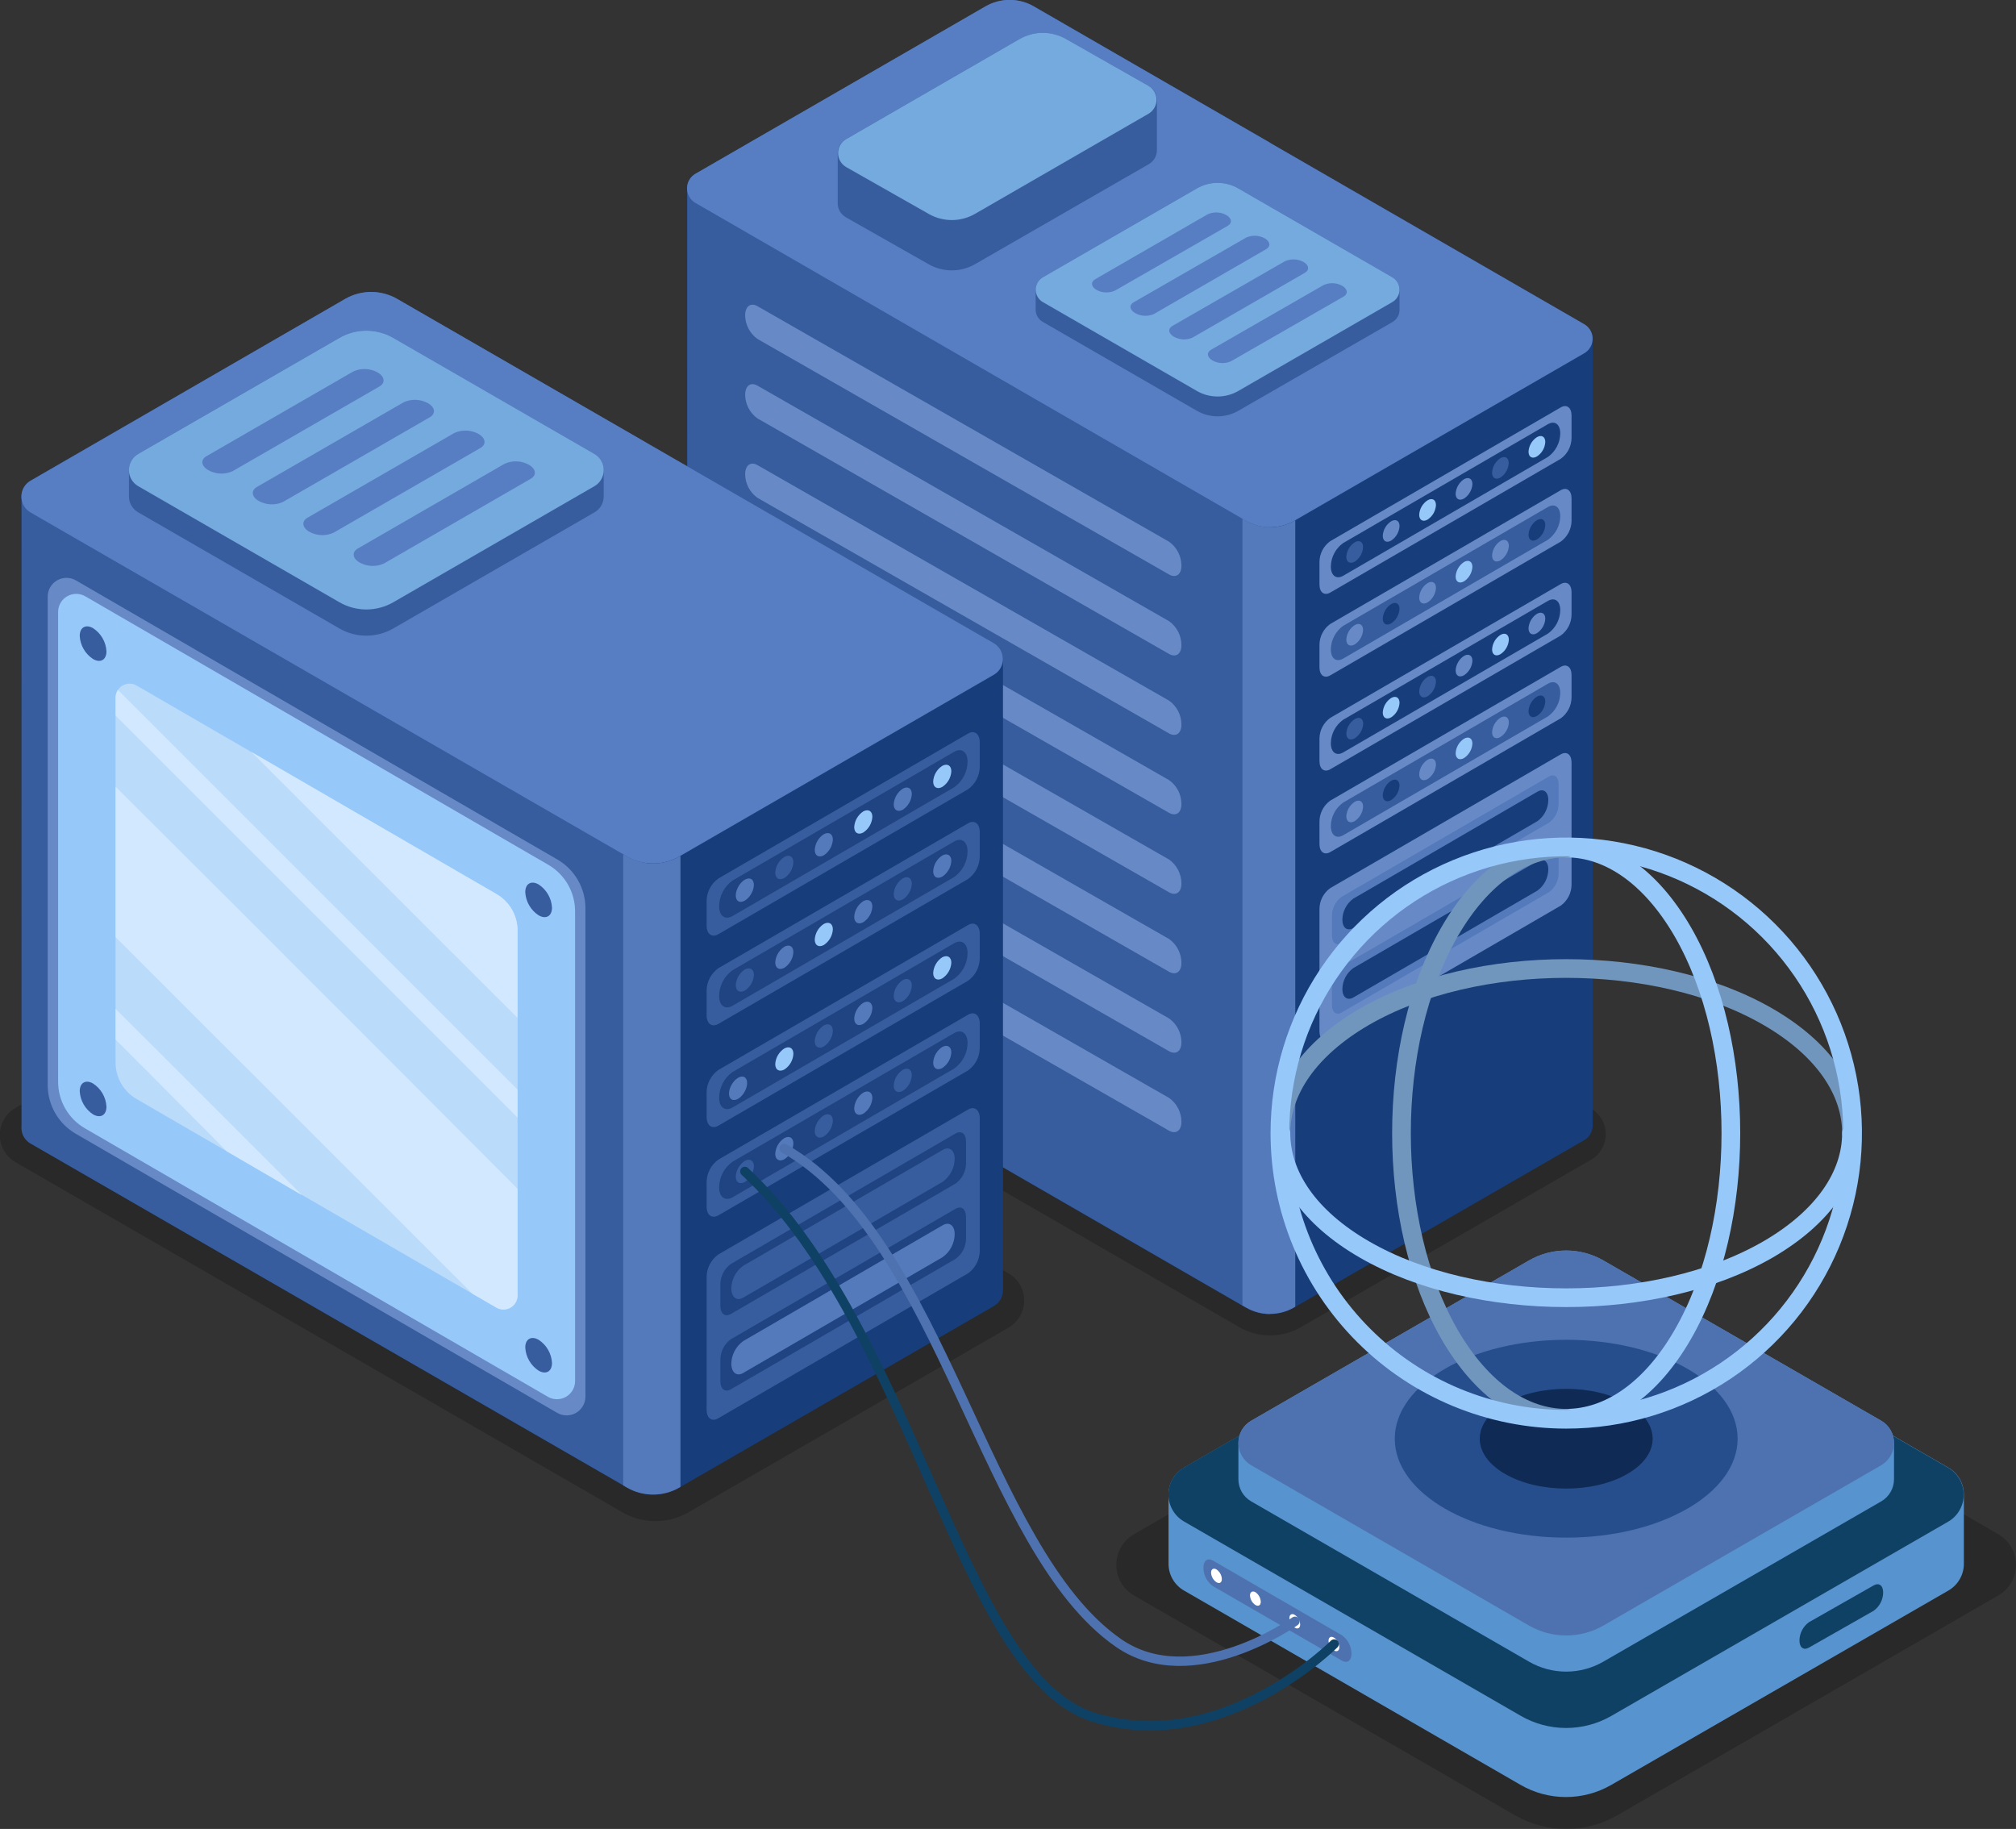 <svg xmlns="http://www.w3.org/2000/svg" width="614" height="557" viewBox="0 0 614 557" fill="none"><rect x="0" y="0" width="614" height="557" fill="#333333" stroke="none"/><g clip-path="url(#clip0_387_13921)"><g style="mix-blend-mode:multiply" opacity="0.2"><path d="M209.855 291.806L298.298 240.779C301.118 239.158 304.314 238.305 307.566 238.305C310.819 238.305 314.015 239.158 316.834 240.779L484.528 337.583C485.902 338.375 487.043 339.514 487.837 340.887C488.63 342.259 489.048 343.816 489.048 345.401C489.048 346.986 488.63 348.544 487.837 349.916C487.043 351.289 485.902 352.428 484.528 353.22L396.1 404.247C393.275 405.86 390.078 406.708 386.824 406.708C383.57 406.708 380.373 405.86 377.548 404.247L209.855 307.443C208.481 306.651 207.339 305.512 206.546 304.139C205.752 302.767 205.334 301.21 205.334 299.625C205.334 298.039 205.752 296.482 206.546 295.11C207.339 293.737 208.481 292.598 209.855 291.806Z" fill="black"></path></g><path d="M209.247 57.426V56.803C209.329 56.011 209.598 55.25 210.031 54.582C210.465 53.915 211.052 53.36 211.743 52.963L300.252 1.953C302.479 0.671 305.004 -0.003 307.574 -0.003C310.144 -0.003 312.669 0.671 314.897 1.953L482.492 98.724C483.277 99.165 483.931 99.809 484.384 100.588C484.837 101.367 485.074 102.253 485.069 103.154V342.784C485.073 343.688 484.837 344.575 484.384 345.357C483.931 346.138 483.278 346.785 482.492 347.231L394.064 398.242C391.84 399.531 389.314 400.21 386.742 400.21C384.17 400.21 381.644 399.531 379.419 398.242L211.726 301.438C210.874 300.949 210.183 300.224 209.737 299.35C209.291 298.476 209.11 297.491 209.214 296.515L209.247 57.426Z" fill="#173D7A"></path><path d="M209.313 56.819C209.394 56.027 209.663 55.266 210.097 54.599C210.531 53.931 211.118 53.376 211.808 52.98L300.252 1.953C302.479 0.671 305.004 -0.003 307.575 -0.003C310.145 -0.003 312.67 0.671 314.897 1.953L386.775 43.431V400.211C384.227 400.191 381.727 399.512 379.518 398.242L211.825 301.438C210.973 300.949 210.282 300.224 209.836 299.35C209.39 298.476 209.208 297.491 209.313 296.515V57.426V56.803V56.819Z" fill="#375D9E"></path><path d="M394.147 158.627L482.492 107.6C483.273 107.151 483.922 106.505 484.373 105.726C484.824 104.946 485.062 104.062 485.062 103.162C485.062 102.262 484.824 101.377 484.373 100.598C483.922 99.819 483.273 99.172 482.492 98.724L314.798 1.92C312.571 0.638 310.046 -0.036 307.476 -0.036C304.906 -0.036 302.381 0.638 300.154 1.92L211.808 52.914C211.028 53.365 210.379 54.013 209.929 54.794C209.478 55.574 209.241 56.459 209.241 57.361C209.241 58.262 209.478 59.147 209.929 59.927C210.379 60.708 211.028 61.356 211.808 61.807L379.502 158.611C381.728 159.895 384.252 160.572 386.822 160.575C389.392 160.578 391.918 159.906 394.147 158.627Z" fill="#577EC2"></path><path d="M379.502 158.627C381.729 159.908 384.254 160.583 386.824 160.583C389.394 160.583 391.919 159.908 394.146 158.627L394.491 158.43V397.979L394.146 398.176C391.922 399.465 389.396 400.144 386.824 400.144C384.252 400.144 381.726 399.465 379.502 398.176L378.402 397.552V157.922L379.502 158.627Z" fill="#547ABC"></path><path d="M317.606 84.449L364.528 57.377C366.446 56.273 368.62 55.691 370.833 55.691C373.046 55.691 375.22 56.273 377.137 57.377L424.06 84.449C424.726 84.828 425.28 85.377 425.664 86.04C426.047 86.703 426.248 87.457 426.244 88.223V94.326C426.248 95.093 426.047 95.846 425.664 96.509C425.28 97.172 424.726 97.721 424.06 98.1L377.137 125.107C375.22 126.211 373.046 126.792 370.833 126.792C368.62 126.792 366.446 126.211 364.528 125.107L317.606 98.034C316.939 97.656 316.386 97.107 316.002 96.443C315.618 95.78 315.418 95.027 315.422 94.261V88.157C315.43 87.402 315.635 86.662 316.019 86.012C316.402 85.361 316.949 84.822 317.606 84.449Z" fill="#375D9E"></path><path d="M377.137 119.069L424.06 91.996C424.721 91.613 425.27 91.062 425.651 90.4C426.033 89.738 426.233 88.987 426.233 88.223C426.233 87.459 426.033 86.708 425.651 86.046C425.27 85.383 424.721 84.833 424.06 84.449L377.137 57.377C375.22 56.273 373.046 55.691 370.833 55.691C368.62 55.691 366.446 56.273 364.528 57.377L317.606 84.449C316.945 84.833 316.396 85.383 316.015 86.046C315.633 86.708 315.433 87.459 315.433 88.223C315.433 88.987 315.633 89.738 316.015 90.4C316.396 91.062 316.945 91.613 317.606 91.996L364.528 119.069C366.446 120.173 368.62 120.754 370.833 120.754C373.046 120.754 375.22 120.173 377.137 119.069Z" fill="#75AADE"></path><path d="M339.655 88.469L373.919 68.78C375.364 67.943 375.184 66.483 373.509 65.499C372.646 65.022 371.683 64.752 370.698 64.709C369.712 64.666 368.73 64.852 367.828 65.252L333.581 85.023C332.119 85.86 332.316 87.337 333.975 88.305C334.843 88.772 335.809 89.031 336.795 89.059C337.782 89.088 338.761 88.885 339.655 88.469Z" fill="#577EC2"></path><path d="M351.394 95.655L385.626 75.884C387.07 75.048 386.89 73.571 385.215 72.603C384.353 72.123 383.39 71.85 382.404 71.808C381.418 71.765 380.435 71.953 379.534 72.357L345.287 92.046C343.825 92.882 344.022 94.359 345.681 95.327C346.542 95.822 347.507 96.11 348.498 96.167C349.49 96.224 350.482 96.049 351.394 95.655Z" fill="#577EC2"></path><path d="M363.166 102.842L397.43 83.071C398.875 82.234 398.694 80.757 397.02 79.789C396.155 79.315 395.192 79.048 394.206 79.008C393.221 78.968 392.239 79.157 391.339 79.56L357.091 99.249C355.63 100.085 355.827 101.562 357.485 102.53C358.342 103.021 359.302 103.305 360.289 103.359C361.275 103.413 362.26 103.236 363.166 102.842Z" fill="#577EC2"></path><path d="M374.937 110.012L409.202 90.323C410.646 89.486 410.466 88.01 408.791 87.041C407.928 86.562 406.965 86.292 405.978 86.252C404.992 86.213 404.01 86.404 403.111 86.812L368.863 106.501C367.418 107.337 367.599 108.798 369.273 109.782C370.133 110.261 371.094 110.531 372.078 110.571C373.062 110.611 374.041 110.419 374.937 110.012Z" fill="#577EC2"></path><path d="M257.68 42.348L310.513 11.895C312.671 10.654 315.116 10.001 317.606 10.001C320.095 10.001 322.541 10.654 324.698 11.895L349.883 26.186C350.63 26.617 351.251 27.236 351.683 27.982C352.115 28.728 352.344 29.574 352.346 30.436V45.744C352.344 46.606 352.115 47.452 351.683 48.198C351.251 48.943 350.63 49.563 349.883 49.993L296.968 80.446C294.811 81.687 292.365 82.34 289.876 82.34C287.386 82.34 284.941 81.687 282.783 80.446L257.598 66.155C256.851 65.724 256.231 65.105 255.798 64.359C255.366 63.613 255.138 62.767 255.135 61.905V46.597C255.146 45.727 255.387 44.876 255.834 44.129C256.281 43.383 256.918 42.768 257.68 42.348Z" fill="#375D9E"></path><path d="M296.969 65.121L349.802 34.636C350.54 34.201 351.153 33.581 351.578 32.837C352.004 32.094 352.228 31.252 352.228 30.395C352.228 29.538 352.004 28.696 351.578 27.952C351.153 27.208 350.54 26.588 349.802 26.154L324.699 11.895C322.541 10.654 320.095 10.001 317.606 10.001C315.117 10.001 312.671 10.654 310.513 11.895L257.68 42.38C256.942 42.815 256.329 43.435 255.904 44.179C255.478 44.923 255.254 45.765 255.254 46.622C255.254 47.478 255.478 48.321 255.904 49.064C256.329 49.808 256.942 50.428 257.68 50.863L282.866 65.154C285.013 66.383 287.446 67.026 289.921 67.021C292.396 67.015 294.826 66.36 296.969 65.121Z" fill="#75AADE"></path><path d="M405.146 180.465L475.35 139.726C476.349 139.007 477.167 138.064 477.737 136.973C478.307 135.882 478.614 134.673 478.633 133.442V126.551C478.633 124.139 477.156 123.023 475.35 124.073L405.146 164.813C404.145 165.53 403.326 166.472 402.755 167.564C402.185 168.655 401.879 169.866 401.863 171.097V177.988C401.846 180.4 403.324 181.516 405.146 180.465Z" fill="#678AC7"></path><path d="M409.07 175.363L471.459 139.152C472.599 138.334 473.531 137.261 474.181 136.019C474.831 134.777 475.181 133.4 475.202 131.998C475.202 129.258 473.56 127.978 471.459 129.176L409.07 165.387C407.932 166.202 407.001 167.272 406.351 168.511C405.7 169.751 405.35 171.125 405.327 172.524C405.327 175.281 406.969 176.544 409.07 175.363Z" fill="#173D7A"></path><path d="M410.039 169.571C410.039 171.212 411.188 171.852 412.6 171.048C413.339 170.561 413.954 169.908 414.396 169.142C414.838 168.376 415.094 167.517 415.145 166.634C415.145 164.993 413.996 164.353 412.6 165.157C411.857 165.64 411.237 166.292 410.792 167.058C410.347 167.825 410.089 168.686 410.039 169.571Z" fill="#375D9E"></path><path d="M421.138 163.172C421.138 164.813 422.287 165.453 423.699 164.632C424.44 164.147 425.056 163.495 425.498 162.729C425.94 161.962 426.195 161.102 426.244 160.219C426.244 158.578 425.094 157.938 423.699 158.758C422.954 159.24 422.334 159.892 421.889 160.659C421.444 161.426 421.186 162.287 421.138 163.172Z" fill="#678AC7"></path><path d="M432.236 156.773C432.236 158.414 433.386 159.054 434.797 158.233C435.538 157.749 436.154 157.096 436.596 156.33C437.038 155.563 437.294 154.703 437.342 153.82C437.342 152.179 436.193 151.539 434.797 152.36C434.051 152.84 433.429 153.49 432.984 154.258C432.539 155.025 432.283 155.887 432.236 156.773Z" fill="#96C8FA"></path><path d="M443.335 150.358C443.335 151.999 444.484 152.638 445.88 151.835C446.623 151.351 447.243 150.7 447.688 149.933C448.133 149.167 448.391 148.306 448.441 147.421C448.441 145.78 447.292 145.14 445.88 145.944C445.141 146.431 444.526 147.084 444.084 147.85C443.642 148.616 443.386 149.475 443.335 150.358Z" fill="#678AC7"></path><path d="M465.532 137.56C465.532 139.201 466.681 139.841 468.076 139.02C468.823 138.54 469.444 137.89 469.89 137.122C470.335 136.355 470.591 135.493 470.638 134.607C470.638 132.966 469.488 132.326 468.076 133.146C467.336 133.631 466.72 134.283 466.278 135.05C465.835 135.817 465.58 136.676 465.532 137.56Z" fill="#96C8FA"></path><path d="M454.433 143.959C454.433 145.6 455.582 146.24 456.978 145.436C457.716 144.949 458.329 144.296 458.768 143.53C459.207 142.763 459.46 141.904 459.506 141.022C459.506 139.381 458.357 138.741 456.945 139.545C456.212 140.036 455.604 140.69 455.168 141.456C454.732 142.222 454.48 143.079 454.433 143.959Z" fill="#375D9E"></path><path d="M356.073 174.969L230.689 103.219C229.549 102.402 228.617 101.329 227.967 100.087C227.317 98.844 226.967 97.467 226.946 96.066C226.946 93.309 228.588 92.046 230.689 93.243L356.073 164.993C357.213 165.811 358.145 166.883 358.795 168.126C359.445 169.368 359.795 170.745 359.816 172.147C359.882 174.903 358.208 176.167 356.073 174.969Z" fill="#678AC7"></path><path d="M356.073 199.17L230.689 127.42C229.549 126.603 228.617 125.53 227.967 124.288C227.317 123.046 226.967 121.668 226.946 120.267C226.946 117.51 228.588 116.247 230.689 117.445L356.073 189.194C357.213 190.012 358.145 191.085 358.795 192.327C359.445 193.569 359.795 194.946 359.816 196.348C359.882 199.088 358.208 200.351 356.073 199.17Z" fill="#678AC7"></path><path d="M356.073 223.371L230.689 151.605C229.548 150.793 228.614 149.723 227.964 148.483C227.313 147.243 226.965 145.868 226.946 144.468C226.946 141.711 228.588 140.448 230.689 141.646L356.073 213.395C357.213 214.209 358.145 215.279 358.795 216.519C359.445 217.758 359.795 219.133 359.816 220.533C359.882 223.289 358.208 224.552 356.073 223.371Z" fill="#678AC7"></path><path d="M356.073 247.556L230.689 175.806C229.55 174.992 228.617 173.922 227.967 172.682C227.317 171.443 226.967 170.068 226.946 168.669C226.946 165.912 228.588 164.649 230.689 165.83L356.073 237.596C357.214 238.408 358.148 239.478 358.798 240.718C359.449 241.958 359.798 243.334 359.816 244.733C359.882 247.49 358.208 248.753 356.073 247.556Z" fill="#678AC7"></path><path d="M356.073 271.757L230.689 200.007C229.549 199.189 228.617 198.117 227.967 196.874C227.317 195.632 226.967 194.255 226.946 192.853C226.946 190.113 228.588 188.85 230.689 190.031L356.073 261.781C357.213 262.598 358.145 263.671 358.795 264.913C359.445 266.156 359.795 267.533 359.816 268.934C359.882 271.691 358.208 272.954 356.073 271.757Z" fill="#678AC7"></path><path d="M356.073 295.958L230.689 224.208C229.549 223.39 228.617 222.318 227.967 221.075C227.317 219.833 226.967 218.456 226.946 217.054C226.946 214.298 228.588 213.034 230.689 214.232L356.073 285.982C357.213 286.799 358.145 287.872 358.795 289.114C359.445 290.357 359.795 291.734 359.816 293.135C359.882 295.876 358.208 297.155 356.073 295.958Z" fill="#678AC7"></path><path d="M356.073 320.159L230.689 248.392C229.548 247.58 228.614 246.511 227.964 245.271C227.313 244.031 226.965 242.655 226.946 241.255C226.946 238.499 228.588 237.235 230.689 238.433L356.073 310.183C357.212 310.998 358.143 312.068 358.793 313.307C359.443 314.546 359.794 315.921 359.816 317.32C359.882 320.076 358.208 321.34 356.073 320.159Z" fill="#678AC7"></path><path d="M356.073 344.359L230.689 272.593C229.548 271.781 228.614 270.712 227.964 269.472C227.313 268.232 226.965 266.856 226.946 265.456C226.946 262.7 228.588 261.436 230.689 262.634L356.073 334.384C357.214 335.196 358.148 336.265 358.798 337.505C359.449 338.745 359.798 340.121 359.816 341.521C359.882 344.277 358.208 345.541 356.073 344.359Z" fill="#678AC7"></path><path d="M405.146 205.684L475.35 164.944C476.349 164.225 477.167 163.282 477.737 162.191C478.307 161.1 478.614 159.891 478.633 158.66V151.769C478.633 149.357 477.156 148.241 475.35 149.291L405.146 190.031C404.147 190.747 403.329 191.686 402.759 192.775C402.189 193.863 401.882 195.07 401.863 196.299V203.206C401.846 205.618 403.324 206.734 405.146 205.684Z" fill="#678AC7"></path><path d="M409.07 200.581L471.459 164.37C472.599 163.552 473.531 162.48 474.181 161.237C474.831 159.995 475.181 158.618 475.202 157.216C475.202 154.46 473.56 153.196 471.459 154.394L409.07 190.605C407.932 191.42 407.001 192.49 406.351 193.73C405.7 194.969 405.35 196.343 405.327 197.743C405.327 200.581 406.969 201.762 409.07 200.581Z" fill="#375D9E"></path><path d="M410.039 194.789C410.039 196.43 411.188 197.07 412.6 196.266C413.339 195.779 413.954 195.127 414.396 194.36C414.838 193.594 415.094 192.735 415.145 191.852C415.145 190.212 413.996 189.555 412.6 190.376C411.856 190.858 411.235 191.509 410.79 192.276C410.345 193.043 410.088 193.904 410.039 194.789Z" fill="#678AC7"></path><path d="M421.138 188.39C421.138 190.031 422.287 190.671 423.699 189.851C424.44 189.366 425.056 188.714 425.498 187.947C425.94 187.18 426.195 186.32 426.244 185.437C426.244 183.796 425.094 183.156 423.699 183.977C422.954 184.459 422.334 185.11 421.889 185.877C421.444 186.644 421.186 187.505 421.138 188.39Z" fill="#173D7A"></path><path d="M432.236 181.975C432.236 183.616 433.386 184.272 434.797 183.452C435.538 182.967 436.154 182.315 436.596 181.548C437.038 180.781 437.294 179.922 437.342 179.038C437.342 177.397 436.193 176.757 434.797 177.578C434.053 178.056 433.433 178.704 432.988 179.469C432.543 180.233 432.285 181.092 432.236 181.975Z" fill="#678AC7"></path><path d="M443.335 175.576C443.335 177.217 444.484 177.857 445.88 177.053C446.623 176.57 447.243 175.918 447.688 175.152C448.133 174.385 448.391 173.524 448.441 172.639C448.441 170.998 447.292 170.359 445.88 171.163C445.141 171.649 444.526 172.302 444.084 173.068C443.642 173.834 443.386 174.693 443.335 175.576Z" fill="#96C8FA"></path><path d="M465.532 162.844C465.532 164.485 466.681 165.125 468.076 164.304C468.821 163.822 469.441 163.171 469.886 162.404C470.331 161.637 470.589 160.776 470.638 159.891C470.638 158.25 469.488 157.61 468.076 158.43C467.336 158.915 466.72 159.567 466.278 160.334C465.835 161.101 465.58 161.96 465.532 162.844Z" fill="#173D7A"></path><path d="M454.434 169.177C454.434 170.818 455.583 171.458 456.978 170.654C457.722 170.171 458.341 169.52 458.786 168.753C459.231 167.986 459.489 167.125 459.54 166.24C459.54 164.6 458.39 163.96 456.978 164.764C456.239 165.25 455.625 165.903 455.183 166.669C454.741 167.435 454.484 168.294 454.434 169.177Z" fill="#678AC7"></path><path d="M405.146 234.282L475.35 193.542C476.348 192.821 477.164 191.878 477.734 190.788C478.304 189.697 478.612 188.488 478.633 187.258V180.367C478.633 177.939 477.156 176.839 475.35 177.873L405.146 218.629C404.145 219.343 403.326 220.282 402.755 221.371C402.185 222.46 401.879 223.668 401.863 224.897V231.755C401.846 234.216 403.324 235.332 405.146 234.282Z" fill="#678AC7"></path><path d="M409.07 229.163L471.459 192.952C472.6 192.14 473.534 191.07 474.184 189.83C474.834 188.59 475.183 187.214 475.202 185.814C475.202 183.058 473.56 181.795 471.459 182.992L409.07 219.204C407.929 220.016 406.996 221.085 406.345 222.325C405.695 223.565 405.346 224.941 405.327 226.341C405.327 229.097 406.969 230.361 409.07 229.163Z" fill="#173D7A"></path><path d="M410.039 223.387C410.039 225.028 411.188 225.668 412.6 224.848C413.347 224.366 413.969 223.716 414.417 222.949C414.865 222.182 415.126 221.321 415.178 220.434C415.178 218.793 414.028 218.153 412.633 218.974C411.882 219.452 411.256 220.102 410.805 220.869C410.354 221.636 410.091 222.499 410.039 223.387Z" fill="#375D9E"></path><path d="M421.138 216.988C421.138 218.629 422.287 219.285 423.699 218.465C424.44 217.98 425.056 217.328 425.498 216.562C425.94 215.795 426.195 214.935 426.244 214.052C426.244 212.411 425.094 211.771 423.699 212.575C422.955 213.058 422.336 213.709 421.891 214.476C421.446 215.243 421.188 216.103 421.138 216.988Z" fill="#96C8FA"></path><path d="M432.236 210.573C432.236 212.214 433.386 212.854 434.797 212.05C435.536 211.563 436.151 210.911 436.593 210.144C437.035 209.378 437.291 208.519 437.342 207.636C437.342 205.996 436.193 205.356 434.797 206.16C434.054 206.643 433.434 207.294 432.989 208.061C432.544 208.827 432.286 209.688 432.236 210.573Z" fill="#375D9E"></path><path d="M443.335 204.174C443.335 205.815 444.484 206.455 445.88 205.651C446.623 205.168 447.243 204.517 447.688 203.75C448.133 202.983 448.391 202.122 448.441 201.237C448.441 199.597 447.292 198.94 445.88 199.761C445.139 200.245 444.523 200.898 444.081 201.664C443.639 202.431 443.383 203.291 443.335 204.174Z" fill="#678AC7"></path><path d="M465.532 191.36C465.532 193.001 466.681 193.657 468.076 192.837C468.821 192.355 469.441 191.704 469.886 190.937C470.331 190.17 470.589 189.308 470.638 188.423C470.638 186.782 469.488 186.142 468.076 186.946C467.338 187.433 466.723 188.086 466.281 188.852C465.839 189.618 465.583 190.477 465.532 191.36Z" fill="#678AC7"></path><path d="M454.434 197.775C454.434 199.416 455.583 200.056 456.978 199.236C457.723 198.754 458.343 198.103 458.788 197.336C459.233 196.569 459.491 195.707 459.54 194.822C459.54 193.181 458.39 192.541 456.978 193.362C456.238 193.847 455.621 194.499 455.179 195.265C454.737 196.032 454.482 196.892 454.434 197.775Z" fill="#96C8FA"></path><path d="M405.146 259.5L475.35 218.76C476.348 218.04 477.164 217.097 477.734 216.006C478.304 214.915 478.612 213.707 478.633 212.476V205.585C478.633 203.157 477.156 202.041 475.35 203.091L405.146 243.831C404.147 244.55 403.329 245.493 402.759 246.584C402.189 247.675 401.882 248.884 401.863 250.115V257.006C401.846 259.435 403.324 260.55 405.146 259.5Z" fill="#678AC7"></path><path d="M409.07 254.381L471.459 218.17C472.6 217.358 473.534 216.288 474.184 215.048C474.834 213.808 475.183 212.433 475.202 211.033C475.202 208.276 473.56 207.013 471.459 208.211L409.07 244.422C407.929 245.234 406.996 246.303 406.345 247.543C405.695 248.783 405.346 250.159 405.327 251.559C405.327 254.315 406.969 255.579 409.07 254.381Z" fill="#375D9E"></path><path d="M410.039 248.606C410.039 250.246 411.188 250.886 412.6 250.066C413.341 249.581 413.957 248.929 414.399 248.162C414.841 247.396 415.097 246.536 415.145 245.652C415.145 244.012 413.996 243.372 412.6 244.192C411.856 244.674 411.235 245.325 410.79 246.092C410.345 246.859 410.088 247.72 410.039 248.606Z" fill="#678AC7"></path><path d="M421.138 242.19C421.138 243.831 422.287 244.487 423.699 243.667C424.438 243.18 425.053 242.528 425.494 241.761C425.936 240.995 426.193 240.136 426.244 239.253C426.244 237.613 425.094 236.973 423.699 237.777C422.955 238.26 422.336 238.911 421.891 239.678C421.446 240.445 421.188 241.305 421.138 242.19Z" fill="#173D7A"></path><path d="M432.236 235.791C432.236 237.432 433.386 238.072 434.797 237.268C435.536 236.781 436.151 236.129 436.593 235.363C437.035 234.596 437.291 233.737 437.342 232.854C437.342 231.214 436.193 230.574 434.797 231.378C434.054 231.861 433.434 232.512 432.989 233.279C432.544 234.046 432.286 234.906 432.236 235.791Z" fill="#678AC7"></path><path d="M443.335 229.393C443.335 231.033 444.484 231.673 445.88 230.869C446.623 230.386 447.243 229.735 447.688 228.968C448.133 228.201 448.391 227.341 448.441 226.456C448.441 224.815 447.292 224.159 445.88 224.979C445.139 225.464 444.523 226.116 444.081 226.883C443.639 227.649 443.383 228.509 443.335 229.393Z" fill="#96C8FA"></path><path d="M465.532 216.578C465.532 218.219 466.681 218.875 468.076 218.055C468.821 217.573 469.441 216.922 469.886 216.155C470.331 215.388 470.589 214.527 470.638 213.641C470.638 212.001 469.488 211.361 468.076 212.165C467.338 212.651 466.723 213.304 466.281 214.07C465.839 214.837 465.583 215.695 465.532 216.578Z" fill="#173D7A"></path><path d="M454.434 222.994C454.434 224.634 455.583 225.274 456.978 224.454C457.723 223.972 458.343 223.321 458.788 222.554C459.233 221.787 459.491 220.926 459.54 220.04C459.54 218.399 458.39 217.76 456.978 218.58C456.238 219.065 455.621 219.717 455.179 220.484C454.737 221.25 454.482 222.11 454.434 222.994Z" fill="#678AC7"></path><path d="M405.146 316.549L475.35 275.809C476.348 275.088 477.164 274.145 477.734 273.055C478.304 271.964 478.612 270.755 478.633 269.525V232.215C478.633 229.803 477.156 228.687 475.35 229.737L405.146 270.477C404.145 271.194 403.326 272.136 402.755 273.228C402.185 274.319 401.879 275.53 401.863 276.761V314.055C401.846 316.483 403.324 317.599 405.146 316.549Z" fill="#678AC7"></path><path d="M408.611 287.196L471.738 250.558C472.638 249.914 473.374 249.068 473.888 248.087C474.401 247.107 474.677 246.02 474.693 244.914V238.712C474.693 236.546 473.363 235.545 471.738 236.481L408.611 273.118C407.714 273.765 406.98 274.612 406.467 275.592C405.954 276.571 405.676 277.657 405.656 278.763V284.965C405.721 287.147 406.969 288.148 408.611 287.196Z" fill="#547ABC"></path><path d="M412.206 282.618L468.274 250.066C469.282 249.321 470.103 248.353 470.673 247.237C471.243 246.12 471.546 244.887 471.557 243.634C471.557 241.157 470.047 240.025 468.274 241.091L412.206 273.66C411.182 274.391 410.344 275.353 409.759 276.467C409.175 277.581 408.86 278.817 408.84 280.075C408.84 282.618 410.351 283.685 412.206 282.618Z" fill="#173D7A"></path><path d="M408.611 308.362L471.738 271.724C472.638 271.08 473.374 270.233 473.888 269.253C474.401 268.273 474.677 267.186 474.693 266.08V259.878C474.693 257.712 473.363 256.711 471.738 257.646L408.611 294.284C407.714 294.931 406.98 295.778 406.467 296.757C405.954 297.737 405.676 298.823 405.656 299.928V306.13C405.721 308.312 406.969 309.313 408.611 308.362Z" fill="#547ABC"></path><path d="M412.206 303.768L468.274 271.215C469.282 270.47 470.103 269.502 470.673 268.386C471.243 267.27 471.546 266.036 471.557 264.783C471.557 262.306 470.047 261.174 468.274 262.24L412.206 294.809C411.182 295.541 410.344 296.502 409.759 297.616C409.175 298.731 408.86 299.966 408.84 301.224C408.84 303.702 410.351 304.85 412.206 303.768Z" fill="#173D7A"></path><g style="mix-blend-mode:multiply" opacity="0.2"><path d="M4.728 337.403L102.218 281.158C105.266 279.401 108.723 278.477 112.241 278.477C115.76 278.477 119.216 279.401 122.264 281.158L307.147 387.806C308.6 388.645 309.806 389.85 310.644 391.302C311.483 392.753 311.924 394.4 311.924 396.076C311.924 397.752 311.483 399.398 310.644 400.85C309.806 402.301 308.6 403.507 307.147 404.345L209.641 460.59C206.594 462.342 203.141 463.264 199.626 463.264C196.111 463.264 192.658 462.342 189.611 460.59L4.728 353.941C3.276 353.103 2.07 351.898 1.231 350.446C0.393 348.995 -0.049 347.348 -0.049 345.672C-0.049 343.996 0.393 342.349 1.231 340.898C2.07 339.446 3.276 338.241 4.728 337.403Z" fill="black"></path></g><path d="M6.501 151.195V150.522H6.584C6.673 149.665 6.966 148.841 7.437 148.12C7.908 147.398 8.544 146.798 9.293 146.371L105.108 91.078C107.521 89.684 110.259 88.95 113.046 88.95C115.833 88.95 118.571 89.684 120.984 91.078L302.682 195.921C303.533 196.403 304.24 197.102 304.73 197.946C305.221 198.791 305.477 199.752 305.473 200.729V392.958C305.477 393.935 305.221 394.896 304.73 395.741C304.24 396.586 303.533 397.285 302.682 397.766L206.867 453.059C204.451 454.445 201.714 455.174 198.929 455.174C196.143 455.174 193.406 454.445 190.99 453.059L9.293 348.248C8.374 347.723 7.627 346.943 7.143 346.002C6.66 345.061 6.459 344.001 6.567 342.948L6.501 151.195Z" fill="#173D7A"></path><path d="M6.584 150.538C6.673 149.681 6.966 148.858 7.437 148.136C7.908 147.414 8.544 146.815 9.292 146.387L105.108 91.094C107.521 89.7 110.259 88.966 113.046 88.966C115.833 88.966 118.571 89.7 120.984 91.094L196.375 134.59V454.896C194.48 454.601 192.655 453.961 190.99 453.01L9.292 348.248C8.374 347.723 7.627 346.943 7.143 346.002C6.659 345.061 6.459 344.001 6.567 342.948V151.244V150.571L6.584 150.538Z" fill="#375D9E"></path><path d="M23.116 176.757L169.729 261.748C172.335 263.255 174.498 265.42 176.002 268.027C177.506 270.633 178.298 273.588 178.299 276.597V425.363C178.294 426.366 178.024 427.35 177.518 428.217C177.013 429.084 176.288 429.802 175.416 430.3C174.545 430.799 173.558 431.06 172.554 431.057C171.55 431.055 170.565 430.788 169.696 430.285L23.1 345.295C20.493 343.789 18.329 341.624 16.825 339.018C15.32 336.411 14.529 333.455 14.53 330.446V181.713C14.526 180.707 14.789 179.718 15.29 178.847C15.792 177.975 16.515 177.251 17.386 176.748C18.258 176.245 19.246 175.981 20.253 175.983C21.259 175.985 22.247 176.252 23.116 176.757Z" fill="#678AC7"></path><path d="M206.866 260.846L302.682 205.503C303.527 205.015 304.229 204.313 304.717 203.468C305.205 202.622 305.462 201.664 305.462 200.688C305.462 199.712 305.205 198.753 304.717 197.908C304.229 197.063 303.527 196.361 302.682 195.872L120.984 91.029C118.571 89.634 115.833 88.9 113.046 88.9C110.259 88.9 107.521 89.634 105.108 91.029L9.292 146.437C8.447 146.925 7.745 147.627 7.257 148.472C6.769 149.317 6.512 150.276 6.512 151.252C6.512 152.228 6.769 153.187 7.257 154.032C7.745 154.877 8.447 155.579 9.292 156.068L190.99 260.846C193.403 262.24 196.141 262.974 198.928 262.974C201.716 262.974 204.454 262.24 206.866 260.846Z" fill="#577EC2"></path><path d="M190.99 260.846C193.403 262.24 196.141 262.974 198.928 262.974C201.716 262.974 204.454 262.24 206.867 260.846L207.244 260.632V452.829L206.867 453.059C204.451 454.445 201.714 455.174 198.928 455.174C196.143 455.174 193.406 454.445 190.99 453.059L189.808 452.37V260.173L190.99 260.846Z" fill="#547ABC"></path><path d="M42.112 138.233L103.351 102.908C105.847 101.467 108.678 100.709 111.56 100.709C114.442 100.709 117.273 101.467 119.769 102.908L181.025 138.233C181.894 138.726 182.615 139.443 183.114 140.308C183.614 141.173 183.873 142.156 183.865 143.155V151.129C183.876 152.129 183.618 153.113 183.119 153.979C182.619 154.845 181.896 155.56 181.025 156.051L119.785 191.393C117.29 192.833 114.458 193.591 111.576 193.591C108.695 193.591 105.863 192.833 103.367 191.393L42.128 156.051C41.255 155.561 40.53 154.846 40.027 153.98C39.525 153.114 39.264 152.13 39.272 151.129V143.155C39.266 142.157 39.525 141.174 40.025 140.309C40.524 139.444 41.244 138.728 42.112 138.233Z" fill="#375D9E"></path><path d="M119.785 183.419L181.025 148.077C181.891 147.58 182.611 146.863 183.111 145.999C183.611 145.134 183.875 144.154 183.875 143.155C183.875 142.157 183.611 141.176 183.111 140.311C182.611 139.447 181.891 138.73 181.025 138.233L119.785 102.908C117.29 101.467 114.458 100.709 111.576 100.709C108.694 100.709 105.863 101.467 103.367 102.908L42.112 138.233C41.246 138.73 40.526 139.447 40.026 140.311C39.525 141.176 39.261 142.157 39.261 143.155C39.261 144.154 39.525 145.134 40.026 145.999C40.526 146.863 41.246 147.58 42.112 148.077L103.351 183.402C105.847 184.848 108.681 185.611 111.566 185.614C114.451 185.616 117.286 184.859 119.785 183.419Z" fill="#75AADE"></path><path d="M70.843 143.499L115.55 117.707C117.438 116.608 117.191 114.688 115.008 113.425C113.883 112.799 112.627 112.446 111.341 112.394C110.054 112.343 108.774 112.595 107.603 113.129L62.897 138.922C61.009 140.005 61.255 141.924 63.439 143.188C64.562 143.816 65.818 144.172 67.104 144.226C68.39 144.28 69.671 144.031 70.843 143.499Z" fill="#577EC2"></path><path d="M86.194 152.868L130.901 127.076C132.789 125.976 132.542 124.057 130.375 122.81C129.252 122.181 127.996 121.825 126.71 121.771C125.424 121.717 124.143 121.966 122.971 122.498L78.264 148.291C76.376 149.373 76.623 151.309 78.79 152.556C79.913 153.185 81.169 153.541 82.455 153.595C83.741 153.649 85.022 153.4 86.194 152.868Z" fill="#577EC2"></path><path d="M101.594 162.237L146.3 136.444C148.189 135.361 147.942 133.442 145.775 132.178C144.652 131.55 143.396 131.194 142.11 131.14C140.824 131.086 139.543 131.335 138.371 131.867L93.664 157.659C91.776 158.758 92.023 160.678 94.19 161.942C95.314 162.567 96.571 162.92 97.857 162.972C99.143 163.023 100.423 162.771 101.594 162.237Z" fill="#577EC2"></path><path d="M116.929 171.622L161.635 145.813C163.523 144.73 163.277 142.81 161.093 141.547C159.97 140.919 158.714 140.563 157.428 140.509C156.142 140.454 154.861 140.703 153.689 141.235L108.983 167.044C107.094 168.127 107.341 170.047 109.524 171.31C110.648 171.939 111.903 172.294 113.189 172.349C114.476 172.403 115.757 172.154 116.929 171.622Z" fill="#577EC2"></path><path d="M25.907 181.565L166.938 263.34C169.443 264.785 171.522 266.867 172.964 269.373C174.405 271.88 175.158 274.723 175.147 277.614V420.654C175.14 421.612 174.884 422.552 174.403 423.381C173.923 424.21 173.234 424.9 172.405 425.382C171.577 425.864 170.637 426.122 169.678 426.13C168.719 426.138 167.775 425.896 166.938 425.429L25.907 343.654C23.402 342.208 21.323 340.127 19.882 337.62C18.44 335.114 17.687 332.271 17.698 329.38V186.339C17.705 185.381 17.961 184.441 18.442 183.612C18.922 182.783 19.611 182.094 20.44 181.612C21.268 181.13 22.209 180.872 23.167 180.864C24.126 180.855 25.07 181.097 25.907 181.565Z" fill="#96C8FA"></path><path d="M41.619 208.785L151.209 272.282C153.161 273.407 154.781 275.027 155.908 276.976C157.035 278.926 157.628 281.138 157.629 283.389V394.533C157.63 395.286 157.432 396.026 157.055 396.678C156.679 397.33 156.137 397.872 155.484 398.248C154.831 398.624 154.091 398.821 153.338 398.82C152.584 398.819 151.845 398.619 151.193 398.242L41.603 334.712C39.654 333.585 38.036 331.966 36.912 330.016C35.788 328.066 35.197 325.854 35.2 323.604V212.46C35.202 211.71 35.401 210.975 35.778 210.326C36.155 209.678 36.696 209.141 37.347 208.768C37.998 208.396 38.735 208.201 39.485 208.204C40.235 208.207 40.971 208.407 41.619 208.785Z" fill="#BBDBFA"></path><path d="M151.209 272.282C153.161 273.407 154.781 275.026 155.908 276.976C157.035 278.926 157.628 281.138 157.629 283.389V310.002L76.573 229.015L151.209 272.282Z" fill="#D1E8FF"></path><path d="M35.922 210.114L157.629 331.841V340.34C116.825 299.518 76.015 258.713 35.2 217.924V212.526C35.189 211.667 35.441 210.825 35.922 210.114Z" fill="#D1E8FF"></path><path d="M157.629 394.533C157.63 395.286 157.432 396.026 157.055 396.678C156.679 397.33 156.137 397.872 155.484 398.248C154.831 398.624 154.091 398.821 153.338 398.82C152.584 398.819 151.845 398.619 151.193 398.242L143.887 394.008L35.2 285.391V239.582C76.059 280.305 116.869 321.127 157.629 362.047V394.533Z" fill="#D1E8FF"></path><path d="M69.087 350.644C57.802 339.257 46.506 327.897 35.2 316.565V307.229C54.124 326.164 73.065 345.092 92.022 364.016L69.087 350.644Z" fill="#D1E8FF"></path><path d="M218.769 284.522L294.834 240.369C295.918 239.594 296.805 238.576 297.424 237.396C298.042 236.217 298.376 234.908 298.396 233.576V226.095C298.396 223.486 296.755 222.272 294.834 223.404L218.769 267.556C217.676 268.338 216.784 269.366 216.165 270.558C215.545 271.75 215.217 273.072 215.207 274.415V281.88C215.207 284.456 216.799 285.654 218.769 284.522Z" fill="#375D9E"></path><path d="M223.087 278.992L290.631 239.746C291.867 238.863 292.878 237.702 293.583 236.357C294.287 235.012 294.665 233.52 294.686 232.001C294.686 229.032 292.88 227.653 290.631 228.95L223.087 268.18C221.851 269.062 220.84 270.223 220.135 271.568C219.431 272.914 219.053 274.406 219.032 275.924C218.983 278.91 220.789 280.272 223.087 278.992Z" fill="#1F4481"></path><path d="M224.89 274.481C223.814 273.86 223.817 271.843 224.896 269.975C225.975 268.108 227.722 267.097 228.798 267.717C229.873 268.338 229.871 270.355 228.792 272.223C227.713 274.091 225.966 275.102 224.89 274.481Z" fill="#547ABC"></path><path d="M236.107 265.768C236.107 267.54 237.355 268.245 238.881 267.409C239.685 266.882 240.353 266.174 240.833 265.342C241.312 264.51 241.588 263.576 241.64 262.618C241.64 260.862 240.408 260.14 238.881 260.977C238.075 261.501 237.403 262.209 236.921 263.041C236.439 263.873 236.16 264.808 236.107 265.768Z" fill="#375D9E"></path><path d="M248.141 258.844C248.141 260.6 249.373 261.305 250.9 260.485C251.704 259.959 252.373 259.252 252.852 258.419C253.332 257.587 253.608 256.653 253.658 255.694C253.658 253.938 252.426 253.233 250.9 254.053C250.095 254.578 249.426 255.286 248.947 256.119C248.467 256.951 248.191 257.885 248.141 258.844Z" fill="#547ABC"></path><path d="M260.159 251.904C260.159 253.659 261.407 254.381 262.917 253.544C263.724 253.02 264.395 252.313 264.878 251.48C265.36 250.648 265.639 249.714 265.692 248.753C265.692 246.998 264.444 246.292 262.917 247.113C262.115 247.641 261.448 248.349 260.969 249.181C260.491 250.013 260.213 250.945 260.159 251.904Z" fill="#96C8FA"></path><path d="M284.212 238.023C284.212 239.778 285.443 240.5 286.97 239.664C287.776 239.143 288.448 238.439 288.93 237.609C289.412 236.779 289.691 235.847 289.745 234.889C289.745 233.117 288.497 232.412 286.97 233.248C286.166 233.77 285.497 234.475 285.017 235.305C284.538 236.134 284.262 237.066 284.212 238.023Z" fill="#96C8FA"></path><path d="M272.194 244.963C272.194 246.719 273.425 247.441 274.952 246.604C275.754 246.08 276.422 245.375 276.901 244.546C277.38 243.716 277.657 242.786 277.71 241.829C277.71 240.057 276.479 239.352 274.952 240.189C274.15 240.713 273.483 241.419 273.004 242.248C272.525 243.077 272.247 244.007 272.194 244.963Z" fill="#547ABC"></path><path d="M218.769 311.84L294.834 267.704C295.918 266.926 296.805 265.904 297.424 264.722C298.042 263.54 298.376 262.229 298.396 260.895V253.429C298.396 250.804 296.755 249.59 294.834 250.739L218.769 294.875C217.683 295.651 216.795 296.672 216.176 297.855C215.557 299.038 215.225 300.349 215.207 301.684V309.149C215.207 311.774 216.799 312.972 218.769 311.84Z" fill="#375D9E"></path><path d="M223.087 306.311L290.631 267.08C291.867 266.198 292.878 265.037 293.583 263.692C294.287 262.346 294.665 260.854 294.686 259.336C294.686 256.35 292.88 254.972 290.631 256.268L223.087 295.498C221.851 296.381 220.84 297.542 220.135 298.887C219.431 300.232 219.053 301.724 219.032 303.242C218.983 306.229 220.789 307.607 223.087 306.311Z" fill="#1F4481"></path><path d="M224.089 300.043C224.089 301.799 225.32 302.504 226.847 301.684C227.654 301.159 228.325 300.452 228.807 299.62C229.289 298.787 229.568 297.853 229.622 296.893C229.622 295.137 228.374 294.432 226.847 295.252C226.042 295.777 225.373 296.485 224.894 297.318C224.415 298.15 224.139 299.084 224.089 300.043Z" fill="#375D9E"></path><path d="M236.107 293.103C236.107 294.858 237.355 295.58 238.881 294.743C239.684 294.22 240.352 293.514 240.831 292.685C241.31 291.856 241.587 290.925 241.64 289.969C241.64 288.197 240.408 287.491 238.881 288.328C238.079 288.853 237.41 289.558 236.928 290.387C236.446 291.216 236.165 292.146 236.107 293.103Z" fill="#547ABC"></path><path d="M248.141 286.162C248.141 287.918 249.373 288.64 250.9 287.803C251.702 287.279 252.37 286.574 252.849 285.745C253.328 284.915 253.605 283.985 253.658 283.029C253.658 281.256 252.426 280.551 250.9 281.388C250.095 281.91 249.426 282.614 248.947 283.444C248.467 284.274 248.191 285.205 248.141 286.162Z" fill="#96C8FA"></path><path d="M260.159 279.222C260.159 280.977 261.407 281.699 262.917 280.863C263.724 280.342 264.395 279.638 264.877 278.808C265.36 277.978 265.639 277.046 265.692 276.088C265.692 274.332 264.444 273.611 262.917 274.447C262.116 274.972 261.449 275.677 260.97 276.507C260.491 277.336 260.213 278.266 260.159 279.222Z" fill="#547ABC"></path><path d="M284.212 265.341C284.212 267.113 285.443 267.819 286.97 266.982C287.775 266.456 288.445 265.748 288.927 264.916C289.409 264.084 289.689 263.151 289.745 262.191C289.745 260.435 288.497 259.713 286.97 260.55C286.165 261.076 285.496 261.783 285.017 262.616C284.538 263.448 284.262 264.382 284.212 265.341Z" fill="#547ABC"></path><path d="M272.194 272.282C272.194 274.054 273.425 274.759 274.952 273.922C275.756 273.4 276.425 272.696 276.904 271.866C277.384 271.036 277.66 270.105 277.71 269.148C277.71 267.392 276.479 266.67 274.952 267.507C274.148 268.029 273.478 268.733 272.999 269.563C272.52 270.393 272.244 271.325 272.194 272.282Z" fill="#375D9E"></path><path d="M218.769 342.834L294.834 298.681C295.92 297.905 296.808 296.884 297.427 295.701C298.046 294.518 298.378 293.207 298.396 291.872V284.407C298.396 281.781 296.755 280.584 294.834 281.716L218.769 325.868C217.683 326.641 216.795 327.659 216.176 328.839C215.557 330.019 215.225 331.329 215.207 332.661V340.143C215.207 342.752 216.799 343.966 218.769 342.834Z" fill="#375D9E"></path><path d="M223.087 337.288L290.631 298.058C291.867 297.175 292.878 296.014 293.583 294.669C294.287 293.324 294.665 291.832 294.686 290.313C294.686 287.327 292.88 285.965 290.631 287.245L223.087 326.492C221.85 327.373 220.838 328.534 220.133 329.88C219.429 331.225 219.051 332.718 219.032 334.236C218.983 337.206 220.789 338.584 223.087 337.288Z" fill="#1F4481"></path><path d="M222.837 334.838C221.756 334.217 221.755 332.193 222.834 330.317C223.913 328.44 225.664 327.422 226.744 328.043C227.825 328.664 227.826 330.688 226.747 332.564C225.668 334.441 223.918 335.458 222.837 334.838Z" fill="#547ABC"></path><path d="M236.107 324.08C236.107 325.836 237.355 326.557 238.881 325.721C239.686 325.199 240.355 324.494 240.834 323.664C241.314 322.834 241.59 321.903 241.64 320.946C241.64 319.19 240.408 318.469 238.881 319.305C238.075 319.826 237.403 320.53 236.921 321.36C236.439 322.19 236.16 323.122 236.107 324.08Z" fill="#96C8FA"></path><path d="M248.141 317.074C248.141 318.846 249.373 319.551 250.9 318.715C251.704 318.193 252.373 317.488 252.852 316.658C253.332 315.828 253.608 314.897 253.658 313.94C253.658 312.185 252.426 311.463 250.9 312.299C250.097 312.823 249.429 313.528 248.95 314.358C248.471 315.187 248.194 316.118 248.141 317.074Z" fill="#375D9E"></path><path d="M260.159 310.199C260.159 311.971 261.407 312.677 262.917 311.84C263.722 311.313 264.392 310.606 264.874 309.774C265.356 308.942 265.636 308.009 265.692 307.049C265.692 305.293 264.444 304.571 262.917 305.408C262.115 305.936 261.447 306.644 260.968 307.476C260.489 308.308 260.212 309.241 260.159 310.199Z" fill="#547ABC"></path><path d="M284.212 296.335C284.212 298.09 285.443 298.812 286.97 297.976C287.777 297.451 288.448 296.744 288.93 295.912C289.412 295.079 289.691 294.145 289.745 293.185C289.745 291.429 288.497 290.724 286.97 291.544C286.165 292.069 285.496 292.777 285.017 293.61C284.538 294.442 284.262 295.376 284.212 296.335Z" fill="#96C8FA"></path><path d="M272.194 303.275C272.194 305.031 273.425 305.736 274.952 304.916C275.756 304.391 276.425 303.683 276.905 302.85C277.384 302.018 277.66 301.084 277.71 300.125C277.71 298.369 276.479 297.664 274.952 298.484C274.147 299.01 273.478 299.717 272.999 300.55C272.52 301.382 272.244 302.316 272.194 303.275Z" fill="#375D9E"></path><path d="M218.769 370.152L294.834 326C295.92 325.227 296.808 324.209 297.427 323.029C298.046 321.848 298.378 320.539 298.396 319.207V311.725C298.396 309.116 296.755 307.902 294.834 309.034L218.769 353.17C217.683 353.947 216.795 354.968 216.176 356.15C215.557 357.333 215.225 358.645 215.207 359.979V367.445C215.207 370.086 216.799 371.218 218.769 370.152Z" fill="#375D9E"></path><path d="M223.087 364.656L290.631 325.409C291.868 324.527 292.88 323.367 293.585 322.021C294.289 320.676 294.666 319.183 294.686 317.665C294.686 314.695 292.88 313.317 290.631 314.613L223.087 353.81C221.851 354.693 220.84 355.854 220.135 357.199C219.431 358.544 219.053 360.036 219.032 361.555C218.983 364.541 220.789 365.903 223.087 364.656Z" fill="#1F4481"></path><path d="M224.089 358.339C224.089 360.111 225.32 360.816 226.847 359.979C227.652 359.453 228.322 358.745 228.804 357.913C229.286 357.081 229.566 356.148 229.622 355.188C229.622 353.433 228.374 352.711 226.847 353.548C226.042 354.073 225.373 354.781 224.894 355.613C224.415 356.446 224.139 357.379 224.089 358.339Z" fill="#375D9E"></path><path d="M236.107 351.415C236.107 353.17 237.355 353.876 238.881 353.055C239.688 352.528 240.359 351.818 240.838 350.983C241.317 350.147 241.592 349.21 241.64 348.248C241.64 346.492 240.408 345.771 238.881 346.607C238.073 347.133 237.4 347.843 236.918 348.679C236.435 349.514 236.158 350.452 236.107 351.415Z" fill="#547ABC"></path><path d="M248.141 344.474C248.141 346.23 249.373 346.935 250.9 346.115C251.704 345.59 252.373 344.882 252.852 344.05C253.332 343.217 253.608 342.283 253.658 341.324C253.658 339.569 252.426 338.863 250.9 339.683C250.095 340.209 249.426 340.916 248.947 341.749C248.467 342.581 248.191 343.515 248.141 344.474Z" fill="#375D9E"></path><path d="M260.159 337.534C260.159 339.29 261.407 340.012 262.917 339.175C263.722 338.652 264.392 337.947 264.874 337.118C265.356 336.289 265.636 335.358 265.692 334.4C265.692 332.628 264.444 331.923 262.917 332.759C262.118 333.287 261.453 333.993 260.975 334.822C260.496 335.65 260.217 336.579 260.159 337.534Z" fill="#547ABC"></path><path d="M284.212 323.637C284.212 325.393 285.443 326.114 286.97 325.278C287.776 324.757 288.448 324.053 288.93 323.223C289.412 322.393 289.691 321.461 289.745 320.503C289.745 318.748 288.497 318.026 286.97 318.862C286.166 319.384 285.497 320.089 285.017 320.919C284.538 321.749 284.262 322.68 284.212 323.637Z" fill="#547ABC"></path><path d="M272.194 330.594C272.194 332.349 273.425 333.071 274.952 332.234C275.754 331.711 276.422 331.006 276.901 330.176C277.38 329.347 277.657 328.416 277.71 327.46C277.71 325.688 276.479 324.982 274.952 325.819C274.148 326.341 273.478 327.046 272.999 327.875C272.52 328.705 272.244 329.637 272.194 330.594Z" fill="#375D9E"></path><path d="M218.769 431.926L294.834 387.79C295.92 387.014 296.808 385.993 297.427 384.81C298.046 383.627 298.378 382.316 298.396 380.981V340.602C298.396 337.977 296.755 336.779 294.834 337.911L218.769 382.047C217.685 382.826 216.798 383.847 216.179 385.029C215.561 386.212 215.227 387.522 215.207 388.857V429.268C215.207 431.926 216.799 433.107 218.769 431.926Z" fill="#375D9E"></path><path d="M222.611 400.161L291.008 360.472C291.985 359.774 292.784 358.857 293.34 357.793C293.896 356.73 294.194 355.551 294.21 354.352V347.641C294.21 345.278 292.782 344.195 291.008 345.213L222.611 384.919C221.634 385.616 220.836 386.534 220.28 387.597C219.723 388.66 219.425 389.839 219.41 391.039V397.749C219.41 400.112 220.838 401.195 222.611 400.161Z" fill="#1F4481"></path><path d="M226.371 395.19L287.117 359.914C288.225 359.117 289.131 358.074 289.763 356.866C290.396 355.659 290.738 354.32 290.762 352.957C290.762 350.266 289.12 349.036 287.117 350.201L226.371 385.477C225.261 386.27 224.353 387.313 223.72 388.521C223.087 389.73 222.746 391.07 222.726 392.433C222.792 395.124 224.417 396.355 226.371 395.19Z" fill="#375D9E"></path><path d="M222.611 423.099L291.008 383.409C291.985 382.712 292.784 381.794 293.34 380.731C293.896 379.668 294.194 378.489 294.21 377.289V370.579C294.21 368.216 292.782 367.133 291.008 368.15L222.611 407.856C221.637 408.552 220.839 409.467 220.283 410.527C219.727 411.587 219.428 412.763 219.41 413.96V420.687C219.41 423.05 220.838 424.133 222.611 423.099Z" fill="#1F4481"></path><path d="M226.371 418.127L287.117 382.851C288.227 382.053 289.134 381.007 289.767 379.797C290.4 378.586 290.741 377.244 290.762 375.878C290.762 373.204 289.12 371.973 287.117 373.138L226.371 408.414C225.261 409.208 224.353 410.251 223.72 411.459C223.087 412.667 222.746 414.007 222.726 415.371C222.792 418.062 224.417 419.292 226.371 418.127Z" fill="#547ABC"></path><path d="M32.425 198.366C32.425 200.958 30.603 202.009 28.354 200.712C27.169 199.942 26.182 198.903 25.474 197.68C24.767 196.457 24.358 195.084 24.282 193.674C24.282 191.065 26.104 190.015 28.354 191.311C29.539 192.085 30.526 193.127 31.233 194.352C31.94 195.578 32.349 196.953 32.425 198.366Z" fill="#375D9E"></path><path d="M168.12 276.416C168.12 279.009 166.298 280.059 164.048 278.763C162.861 277.991 161.873 276.949 161.166 275.723C160.458 274.497 160.051 273.121 159.977 271.707C159.977 269.115 161.799 268.065 164.048 269.361C165.234 270.135 166.22 271.177 166.928 272.403C167.635 273.628 168.044 275.003 168.12 276.416Z" fill="#375D9E"></path><path d="M32.425 337.025C32.425 339.634 30.603 340.684 28.354 339.388C27.168 338.614 26.182 337.572 25.474 336.347C24.767 335.121 24.358 333.746 24.282 332.333C24.282 329.74 26.104 328.69 28.354 329.987C29.539 330.757 30.525 331.796 31.233 333.019C31.94 334.242 32.349 335.615 32.425 337.025Z" fill="#375D9E"></path><path d="M168.12 415.076C168.12 417.684 166.298 418.734 164.048 417.438C162.863 416.665 161.877 415.623 161.169 414.397C160.462 413.171 160.053 411.796 159.977 410.383C159.977 407.791 161.799 406.741 164.048 408.037C165.234 408.807 166.22 409.846 166.928 411.069C167.635 412.292 168.044 413.665 168.12 415.076Z" fill="#375D9E"></path><g style="mix-blend-mode:multiply" opacity="0.2"><path d="M492.589 552.833L608.615 485.89C610.251 484.945 611.61 483.587 612.555 481.951C613.499 480.315 613.997 478.459 613.997 476.571C613.997 474.682 613.499 472.826 612.555 471.191C611.61 469.555 610.251 468.196 608.615 467.251L492.589 400.309C487.847 397.573 482.467 396.132 476.992 396.132C471.516 396.132 466.137 397.573 461.395 400.309L345.369 467.251C343.732 468.196 342.373 469.555 341.429 471.191C340.484 472.826 339.987 474.682 339.987 476.571C339.987 478.459 340.484 480.315 341.429 481.951C342.373 483.587 343.732 484.945 345.369 485.89L461.395 552.833C466.137 555.569 471.516 557.009 476.992 557.009C482.467 557.009 487.847 555.569 492.589 552.833Z" fill="black"></path></g><path d="M360.654 446.939L463.233 387.741C467.424 385.331 472.173 384.062 477.008 384.062C481.843 384.062 486.592 385.331 490.783 387.741L593.362 446.939C594.811 447.763 596.015 448.957 596.852 450.398C597.688 451.839 598.127 453.477 598.124 455.143V476.226C598.127 477.892 597.688 479.529 596.852 480.971C596.015 482.412 594.811 483.606 593.362 484.43L490.701 543.612C486.51 546.022 481.761 547.29 476.926 547.29C472.091 547.29 467.341 546.022 463.151 543.612L360.654 484.43C359.203 483.608 357.997 482.415 357.16 480.973C356.323 479.531 355.886 477.893 355.893 476.226V455.225C355.871 453.544 356.301 451.888 357.139 450.431C357.977 448.973 359.19 447.767 360.654 446.939Z" fill="#5793CE"></path><path d="M490.7 522.61L593.362 463.412C594.796 462.575 595.986 461.377 596.813 459.938C597.64 458.499 598.075 456.868 598.075 455.208C598.075 453.549 597.64 451.918 596.813 450.479C595.986 449.039 594.796 447.841 593.362 447.005L490.7 387.741C486.51 385.331 481.76 384.062 476.926 384.062C472.091 384.062 467.341 385.331 463.151 387.741L360.571 446.939C359.137 447.776 357.948 448.974 357.121 450.413C356.294 451.852 355.859 453.483 355.859 455.143C355.859 456.802 356.294 458.433 357.121 459.872C357.948 461.312 359.137 462.509 360.571 463.346L463.151 522.544C467.335 524.964 472.082 526.244 476.917 526.256C481.752 526.267 486.504 525.01 490.7 522.61Z" fill="#0F4164"></path><path d="M381.094 432.664L465.647 383.885C469.099 381.893 473.014 380.845 477 380.845C480.986 380.845 484.901 381.893 488.353 383.885L572.922 432.664C574.12 433.348 575.114 434.337 575.804 435.53C576.493 436.724 576.853 438.079 576.846 439.457V450.466C576.853 451.845 576.493 453.2 575.804 454.393C575.114 455.587 574.12 456.576 572.922 457.259L488.353 506.039C484.904 508.038 480.988 509.091 477 509.091C473.013 509.091 469.096 508.038 465.647 506.039L381.094 457.259C379.894 456.579 378.898 455.59 378.208 454.396C377.519 453.202 377.16 451.845 377.171 450.466V439.457C377.16 438.078 377.519 436.722 378.208 435.528C378.898 434.333 379.894 433.345 381.094 432.664Z" fill="#5793CE"></path><path d="M488.353 495.046L572.922 446.25C574.115 445.562 575.106 444.571 575.795 443.379C576.484 442.187 576.847 440.834 576.847 439.457C576.847 438.08 576.484 436.728 575.795 435.535C575.106 434.343 574.115 433.353 572.922 432.664L488.353 383.885C484.901 381.893 480.986 380.845 477 380.845C473.014 380.845 469.099 381.893 465.647 383.885L381.094 432.664C379.901 433.353 378.91 434.343 378.221 435.535C377.532 436.728 377.169 438.08 377.169 439.457C377.169 440.834 377.532 442.187 378.221 443.379C378.91 444.571 379.901 445.562 381.094 446.25L465.647 495.046C469.099 497.037 473.014 498.086 477 498.086C480.986 498.086 484.901 497.037 488.353 495.046Z" fill="#4E72B0"></path><path d="M477.008 468.285C448.174 468.285 424.799 454.798 424.799 438.161C424.799 421.524 448.174 408.037 477.008 408.037C505.842 408.037 529.217 421.524 529.217 438.161C529.217 454.798 505.842 468.285 477.008 468.285Z" fill="#264E8D"></path><path d="M458.39 448.891C468.668 454.831 485.332 454.831 495.626 448.891C505.92 442.952 505.904 433.337 495.626 427.414C485.348 421.491 468.668 421.475 458.39 427.414C448.112 433.354 448.112 442.968 458.39 448.891Z" fill="#0F2A55"></path><path d="M369.421 483.052L408.709 505.76C410.351 506.678 411.615 505.76 411.615 503.577C411.599 502.49 411.328 501.422 410.823 500.459C410.319 499.495 409.594 498.664 408.709 498.032L369.421 475.275C367.779 474.356 366.515 475.275 366.515 477.473C366.524 478.566 366.793 479.642 367.298 480.611C367.803 481.581 368.53 482.417 369.421 483.052Z" fill="#4E72B0"></path><path d="M570.64 490.566L550.938 501.773C549.297 502.691 548.049 501.773 548.049 499.59C548.065 498.505 548.335 497.438 548.837 496.476C549.338 495.513 550.058 494.68 550.938 494.045L570.64 482.838C572.282 481.92 573.546 482.838 573.546 485.037C573.525 486.121 573.251 487.185 572.747 488.145C572.243 489.105 571.521 489.934 570.64 490.566Z" fill="#0F4164"></path><path d="M368.846 478.95C368.875 479.53 369.039 480.096 369.323 480.603C369.608 481.11 370.007 481.544 370.488 481.87C371.424 482.412 372.13 481.985 372.13 480.902C372.105 480.319 371.943 479.749 371.658 479.239C371.373 478.729 370.972 478.293 370.488 477.965C369.618 477.424 368.846 477.867 368.846 478.95Z" fill="white"></path><path d="M380.7 485.857C380.725 486.441 380.887 487.011 381.172 487.521C381.457 488.031 381.858 488.467 382.342 488.794C383.278 489.336 383.984 488.893 383.984 487.826C383.959 487.243 383.797 486.673 383.512 486.163C383.227 485.653 382.826 485.217 382.342 484.889C381.538 484.43 380.7 484.791 380.7 485.857Z" fill="white"></path><path d="M392.702 492.781C392.727 493.365 392.889 493.935 393.174 494.445C393.459 494.955 393.859 495.391 394.344 495.718C395.279 496.26 395.985 495.817 395.985 494.734C395.956 494.153 395.793 493.587 395.508 493.081C395.223 492.574 394.825 492.14 394.344 491.813C393.457 491.272 392.702 491.698 392.702 492.781Z" fill="white"></path><path d="M404.621 499.705C404.648 500.289 404.81 500.858 405.095 501.368C405.38 501.877 405.78 502.314 406.263 502.642C407.199 503.184 407.905 502.741 407.905 501.658C407.88 501.074 407.718 500.504 407.433 499.994C407.148 499.484 406.747 499.048 406.263 498.721C405.327 498.196 404.621 498.622 404.621 499.705Z" fill="white"></path><path d="M563.892 345.098C563.892 332.267 555.404 319.437 538.444 309.641C504.508 290.067 449.492 290.067 415.572 309.641C398.612 319.486 390.124 332.267 390.124 345.098" stroke="#7196BD" stroke-width="5.693" stroke-linecap="round" stroke-linejoin="round"></path><path d="M477.008 431.926C489.847 431.926 502.686 423.443 512.471 406.495C532.058 372.58 532.058 317.599 512.471 283.701C502.62 266.736 489.847 258.27 477.008 258.27" stroke="#96C8FA" stroke-width="5.693" stroke-linecap="round" stroke-linejoin="round"></path><path d="M477.008 258.27C464.169 258.27 451.33 266.736 441.529 283.701C421.942 317.599 421.942 372.58 441.529 406.495C451.379 423.443 464.169 431.926 477.008 431.926" stroke="#7196BD" stroke-width="5.693" stroke-linecap="round" stroke-linejoin="round"></path><path d="M390.124 345.098C390.124 357.928 398.612 370.759 415.572 380.538C449.492 400.112 504.508 400.112 538.444 380.538C555.404 370.693 563.892 357.928 563.892 345.098" stroke="#96C8FA" stroke-width="5.693" stroke-linecap="round" stroke-linejoin="round"></path><path d="M477.008 432.238C494.258 432.241 511.122 427.132 525.467 417.556C539.811 407.981 550.992 394.369 557.595 378.442C564.198 362.516 565.926 344.99 562.562 328.082C559.197 311.174 550.891 295.643 538.693 283.453C526.495 271.263 510.954 262.961 494.035 259.599C477.116 256.237 459.579 257.964 443.642 264.563C427.705 271.161 414.085 282.335 404.503 296.67C394.921 311.006 389.809 327.859 389.812 345.098C389.812 368.209 398.999 390.373 415.351 406.715C431.704 423.057 453.882 432.238 477.008 432.238Z" stroke="#96C8FA" stroke-width="5.693" stroke-linecap="round" stroke-linejoin="round"></path><path d="M406.329 500.69C406.329 500.69 372.163 535.063 333.121 523.004C292.437 510.452 278.515 404.87 226.847 356.747" stroke="#0F4164" stroke-width="2.847" stroke-linecap="round" stroke-linejoin="round"></path><path d="M394.393 493.766C394.393 493.766 363.116 516.031 340.607 500.329C299.71 471.911 286.97 377.109 238.816 349.741" stroke="#4E72B0" stroke-width="2.847" stroke-linecap="round" stroke-linejoin="round"></path></g><defs><clipPath id="clip0_387_13921"><rect width="614" height="557" fill="white" transform="matrix(-1 0 0 1 614 0)"></rect></clipPath></defs></svg>